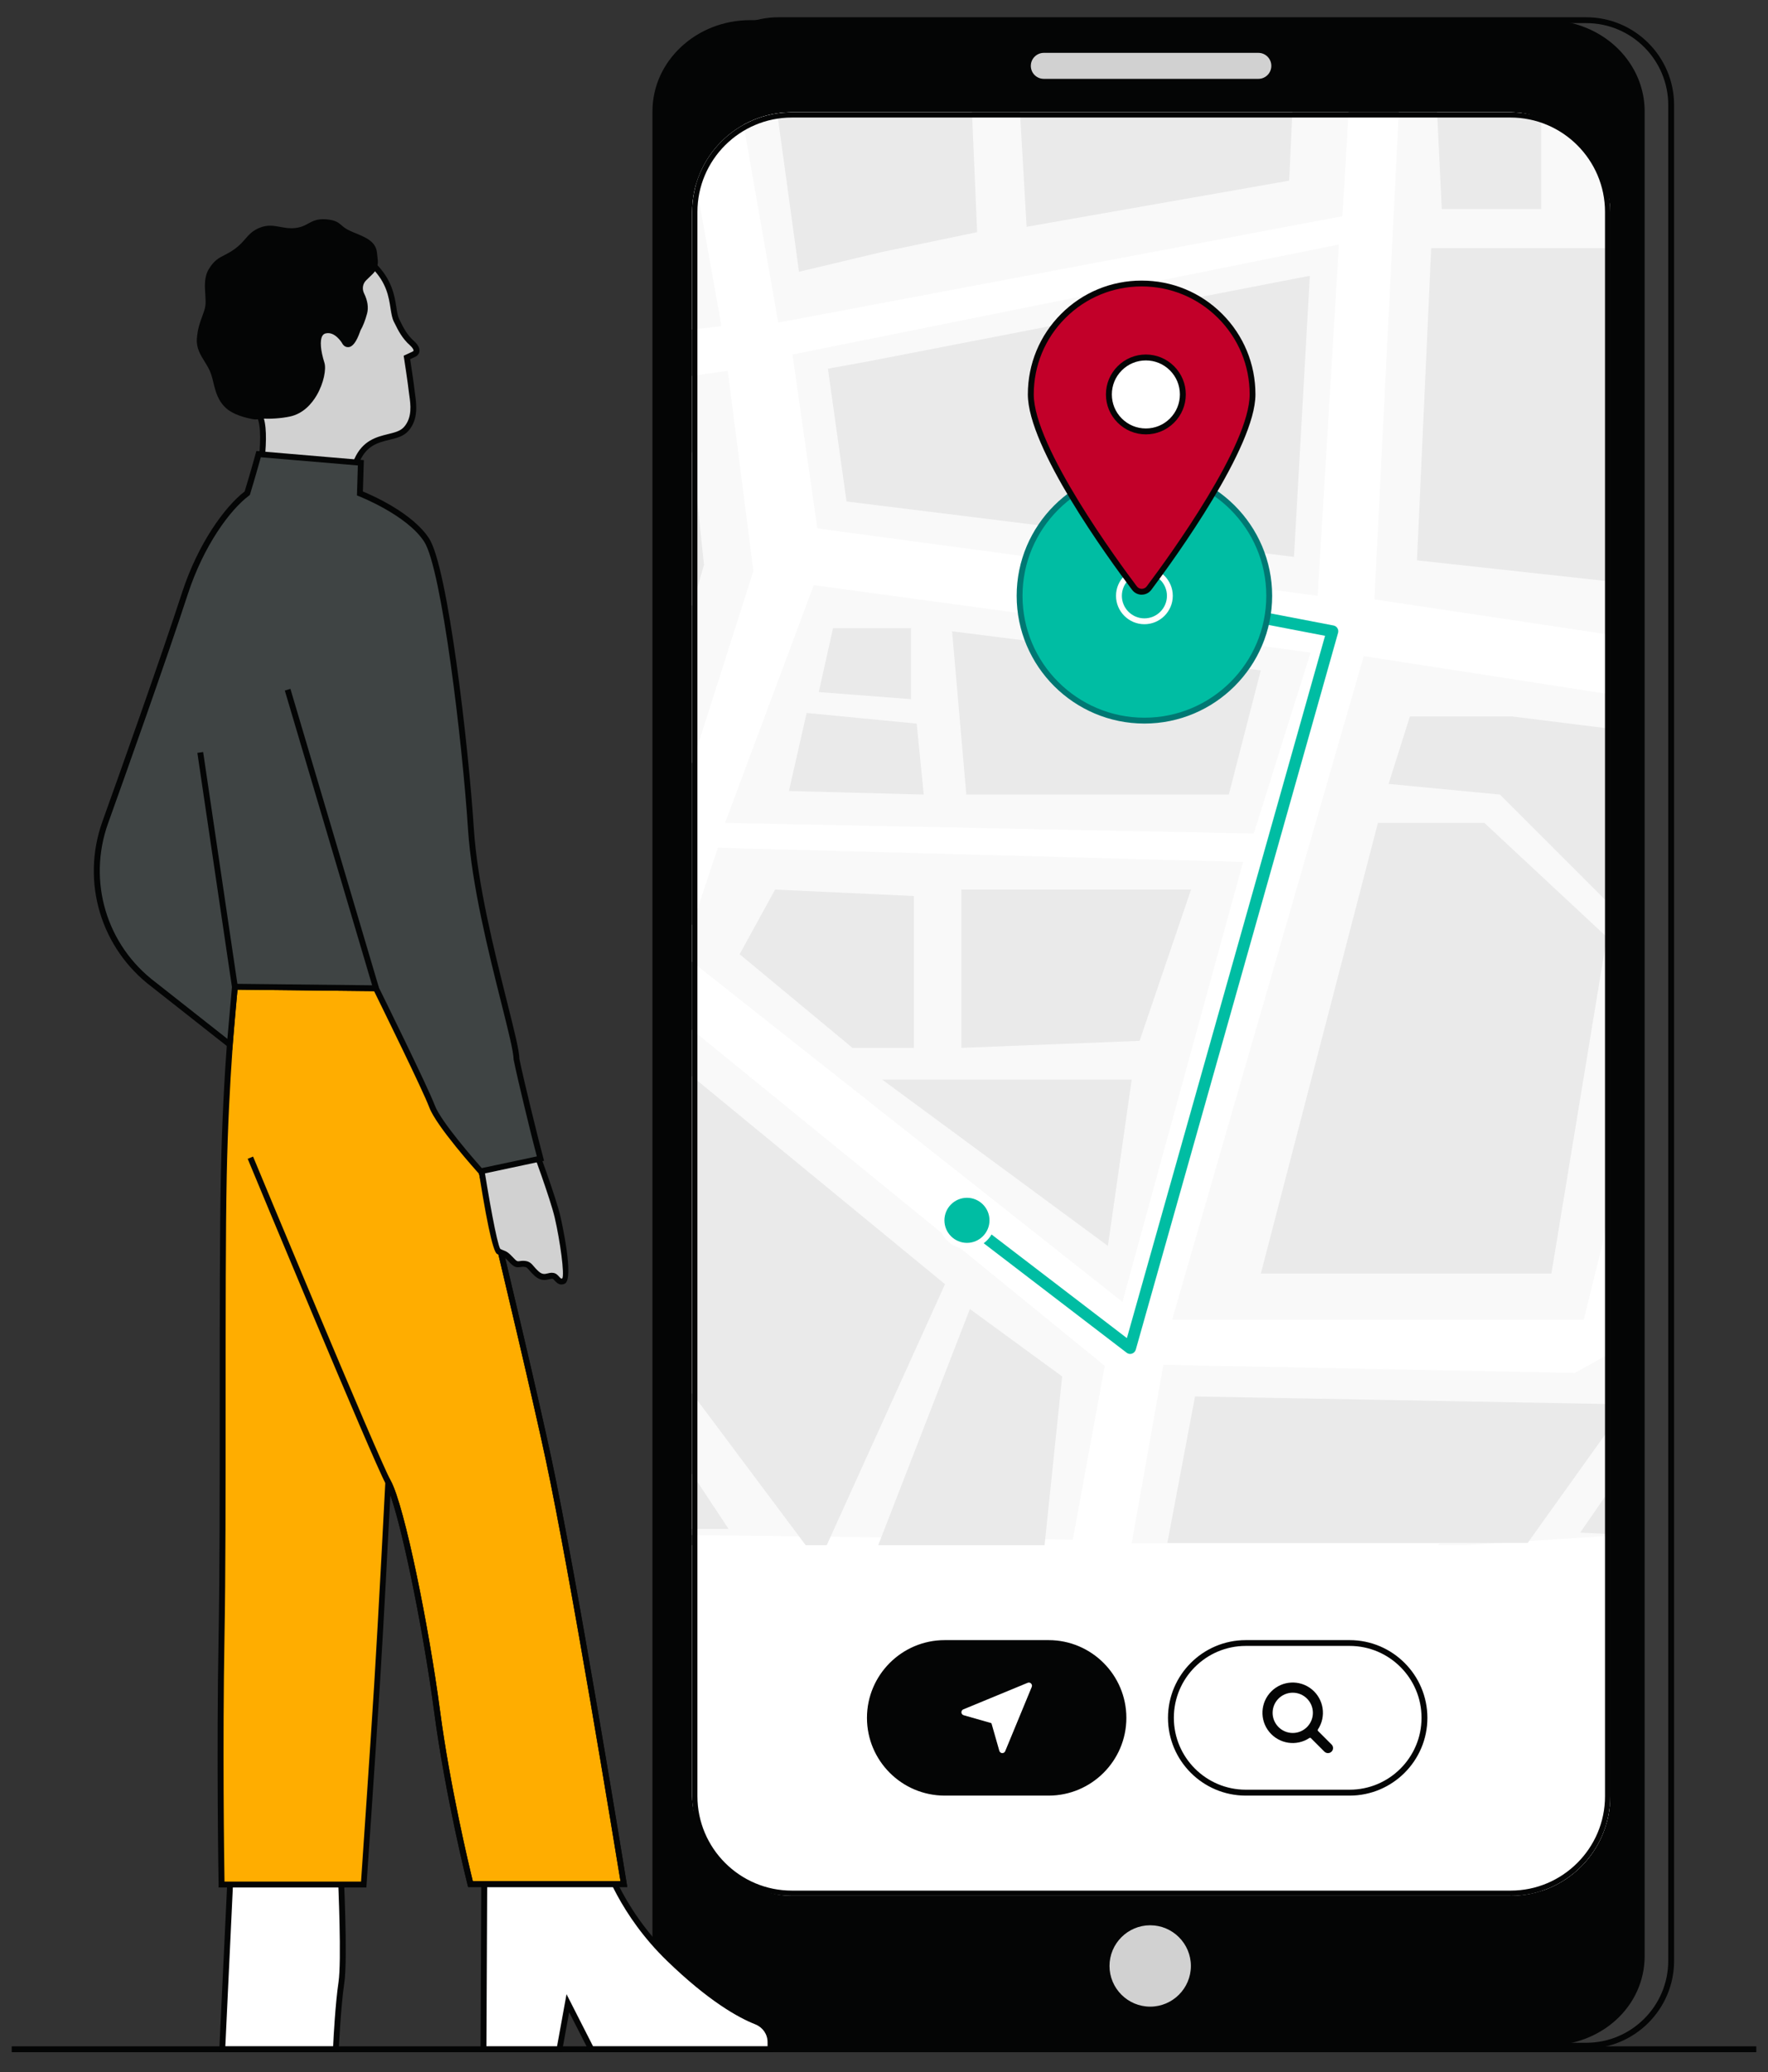 <?xml version="1.0" encoding="UTF-8"?>
<svg id="Layer_1" data-name="Layer 1" xmlns="http://www.w3.org/2000/svg" xmlns:xlink="http://www.w3.org/1999/xlink" viewBox="0 0 302 354">
  <rect x="0" y="0" width="302" height="354" fill="#333333" stroke="none"/>
  <defs>
    <style>
      .cls-1 {
        fill: none;
      }

      .cls-2 {
        clip-path: url(#clippath);
      }

      .cls-3, .cls-4 {
        fill: #f9f9f9;
      }

      .cls-5, .cls-6 {
        fill: #040505;
      }

      .cls-7 {
        fill: #00bda3;
      }

      .cls-8 {
        fill: #007873;
      }

      .cls-9 {
        fill: #eaeaea;
      }

      .cls-10 {
        fill: #f6001e;
      }

      .cls-11 {
        fill: #fff;
      }

      .cls-12 {
        fill: #ffad00;
      }

      .cls-13 {
        fill: #c20029;
      }

      .cls-14 {
        fill: #d1d1d1;
      }

      .cls-15 {
        fill: #3f4444;
      }

      .cls-16 {
        fill: #3a3a3a;
      }

      .cls-17 {
        clip-path: url(#clippath-1);
      }

      .cls-4, .cls-6 {
        fill-rule: evenodd;
      }

      .cls-18 {
        isolation: isolate;
      }
    </style>
    <clipPath id="clippath">
      <rect class="cls-1" x="118.23" y="19.18" width="156.82" height="304.67" rx="17.03" ry="17.03"/>
    </clipPath>
    <clipPath id="clippath-1">
      <circle class="cls-1" cx="160.43" cy="-131.89" r="82.46"/>
    </clipPath>
  </defs>
  <g>
    <g>
      <g>
        <rect class="cls-16" x="118.46" y="3.45" width="167" height="346" rx="14.5" ry="14.5"/>
        <path class="cls-5" d="m270.96,349.95h-138c-8.27,0-15-6.73-15-15V17.95c0-8.27,6.73-15,15-15h138c8.27,0,15,6.73,15,15v317c0,8.27-6.73,15-15,15ZM132.96,3.95c-7.72,0-14,6.28-14,14v317c0,7.72,6.28,14,14,14h138c7.72,0,14-6.28,14-14V17.95c0-7.72-6.28-14-14-14h-138Z"/>
      </g>
      <g>
        <path class="cls-5" d="m280.43,19.01v315.11c0,8.33-7.25,14.83-16.2,14.83h-136.07c-8.95,0-16.2-6.5-16.2-14.83V19.01c0-8.33,7.25-15.07,16.2-15.07h136.07c2.34,0,4.56.46,6.57,1.29,5.68,2.34,9.63,7.63,9.63,13.78Z"/>
        <path class="cls-5" d="m264.23,349.45h-136.08c-9.36,0-16.7-6.73-16.7-15.33V19.01c0-8.58,7.49-15.57,16.7-15.57h136.08c2.36,0,4.63.45,6.76,1.33,6.04,2.49,9.94,8.08,9.94,14.24v315.11c0,8.59-7.33,15.33-16.7,15.33ZM128.16,4.45c-8.65,0-15.7,6.54-15.7,14.57v315.11c0,8.03,6.89,14.33,15.7,14.33h136.08c8.8,0,15.7-6.29,15.7-14.33V19.01c0-5.76-3.66-10.98-9.32-13.31-2-.83-4.15-1.25-6.38-1.25h-136.08Z"/>
      </g>
      <g>
        <path class="cls-14" d="m214.95,8.53h-36.65c-1.5,0-2.71,1.22-2.71,2.72s1.22,2.72,2.71,2.72h36.65c1.5,0,2.71-1.22,2.71-2.72s-1.22-2.72-2.71-2.72Z"/>
        <path class="cls-5" d="m214.95,14.46h-36.65c-1.77,0-3.22-1.44-3.22-3.22s1.44-3.22,3.22-3.22h36.65c1.77,0,3.21,1.44,3.21,3.22s-1.44,3.22-3.21,3.22Zm-36.65-5.43c-1.22,0-2.22.99-2.22,2.22s.99,2.22,2.22,2.22h36.65c1.22,0,2.21-.99,2.21-2.22s-.99-2.22-2.21-2.22h-36.65Z"/>
      </g>
      <g>
        <path class="cls-14" d="m203.92,335.83c0-4.11-3.33-7.45-7.45-7.45s-7.45,3.33-7.45,7.45,3.33,7.45,7.45,7.45,7.45-3.33,7.45-7.45Z"/>
        <path class="cls-5" d="m196.47,343.77c-4.38,0-7.95-3.56-7.95-7.95s3.56-7.95,7.95-7.95,7.95,3.56,7.95,7.95-3.56,7.95-7.95,7.95Zm0-14.89c-3.83,0-6.95,3.12-6.95,6.95s3.12,6.95,6.95,6.95,6.95-3.12,6.95-6.95-3.12-6.95-6.95-6.95Z"/>
      </g>
      <g class="cls-2">
        <g>
          <rect class="cls-11" x="118.23" y="19.18" width="156.82" height="304.67" rx="17.03" ry="17.03"/>
          <path class="cls-3" d="m123.24,55.71l-15.76-87.89-20.61,6.67-10.3,35.76,6.67,52.13c9.7-2.91,30.71-5.66,40.01-6.67Z"/>
          <path class="cls-3" d="m120.21-17.63l-1.82-15.15,115.16-2.42-4.24,72.13-96.38,18.18-12.73-72.74Z"/>
          <path class="cls-3" d="m242.65-16.42l-2.43-15.76,55.16-7.88,12.73,21.21-6.67,50.31h-4.24l-10.91-14.55-6.06-9.7-10.91-4.85-26.67-18.79Z"/>
          <path class="cls-3" d="m286.9,33.89l18.79,12.73-3.64,28.49c-6.79,3.88-15.36,24.65-18.79,34.55l-48.49-7.27,4.85-96.98h27.88l19.4,28.49Z"/>
          <path class="cls-3" d="m228.71,41.77l-93.34,18.79,4.24,29.7,85.46,11.52,3.64-60.01Z"/>
          <path class="cls-3" d="m115.36,139.36l13.33-41.82-4.38-34.19-48.03,6.76,3.31,61.98,35.76,7.27Z"/>
          <path class="cls-3" d="m123.85,140.57l15.15-40.61,84.86,11.52-9.7,30.91-90.31-1.82Z"/>
          <path class="cls-3" d="m285.08,120.16l-52.13-8.08-32.73,113.35h70.31l3.27-13.27,8.12-48.03,3.16-43.97Z"/>
          <path class="cls-3" d="m212.34,147.24l-89.71-2.43-6.06,18.18,75.16,59.4,20.61-75.16Z"/>
          <path class="cls-4" d="m288,206.07l10.15-93.34,13.53-39.91-6.27,187.58-60.02,3.85.5-.62h-52.58l5.41-30.49,70.32,1.39.03-.04,12.18-6.76,6.76-21.65Zm-99.3,27.24l-75.16-61.22-15.76,37.58-15.15,20.61v31.52l100.62,1.21,5.46-29.7Z"/>
          <path class="cls-9" d="m128.69-10.36l-3.64-19.4,38.79-1.82,3.07,71.24-16.23,3.38-14.2,3.38-7.79-56.79Z"/>
          <path class="cls-9" d="m171.12-34.6l4.24,73.34,44.85-7.88,3.03-65.46h-52.13Z"/>
          <path class="cls-9" d="m294.77,29.65l11.52,4.85L311.75-.05v-32.73l-24.85-5.46-38.79,5.46,2.42,9.7,17.58,16.37,16.97,22.43,9.7,13.94Z"/>
          <path class="cls-9" d="m246.28,35.71l-1.21-24.85h18.18v24.85h-16.97Z"/>
          <path class="cls-9" d="m283.26,42.38h-38.79l-2.43,53.34,38.79,4.24,2.42-57.58Z"/>
          <path class="cls-9" d="m223.74,47.11l-75.65,14.66-6.67,1.21,3.18,22.68,76.43,9.47,2.71-48.03Z"/>
          <path class="cls-9" d="m110.51,130.27l9.74-33.78-2.47-23.67-36.76,4.74,1.61,22.41-4.24,23.64,32.13,6.67Z"/>
          <path class="cls-9" d="m142.29,107.31l-2.43,10.91,15.76,1.21v-12.12h-13.34Z"/>
          <path class="cls-9" d="m137.79,121.78l-3.03,13.34,23.03.61-1.21-12.12-18.79-1.82Z"/>
          <path class="cls-9" d="m165.06,135.72l-2.43-27.88,52.73,6.67-5.46,21.22h-44.85Z"/>
          <path class="cls-9" d="m258.41,122.39h-17.58l-3.64,11.52,19.02,1.82,18.94,18.94,3.38-29.76-20.13-2.51Z"/>
          <path class="cls-9" d="m215.37,217.55l20-76.98h18.18l20.92,19.5-9.47,57.48h-49.63Z"/>
          <path class="cls-9" d="m156.1,153.06l-23.7-1.1-6.06,11.04,19.29,16.01h10.47v-25.95Z"/>
          <path class="cls-9" d="m164.22,179.01v-27.06h39.23l-8.79,25.85-30.44,1.2Z"/>
          <path class="cls-9" d="m161.42,219.37l-44.25-36.37-15.15,33.34,37.84,50.61,21.56-47.58Z"/>
          <path class="cls-9" d="m98.39,221.79l-15.34,14.71-2.24,24.68h43.64l-26.06-39.4Z"/>
          <path class="cls-9" d="m149.91,264.22l15.76-40.61,15.76,11.52-3.03,29.09h-28.49Z"/>
          <path class="cls-9" d="m204.13,238.54l-4.73,25.03h61.55l16.91-23.67-73.73-1.35Z"/>
          <path class="cls-9" d="m292.06,229.75l-22.14,32.05,36.37,1.82,3.03-7.88v-55.08l-9.82-43.29-7.44,72.38Z"/>
          <path class="cls-9" d="m193.3,184.42h-42.61l38.56,28.41,4.06-28.41Z"/>
          <path class="cls-7" d="m193.05,231.28c-.22,0-.43-.07-.61-.21l-28.49-21.82,1.22-1.59,27.32,20.92,33.85-119.97-30.45-5.86.38-1.96,31.52,6.06c.27.05.52.22.66.46.15.24.19.53.11.8l-34.55,122.44c-.09.32-.33.57-.65.68-.1.03-.21.05-.32.05Z"/>
          <g class="cls-18">
            <circle class="cls-7" cx="195.48" cy="101.78" r="21.32"/>
            <path class="cls-8" d="m195.48,123.6c-12.03,0-21.82-9.79-21.82-21.82s9.79-21.82,21.82-21.82,21.82,9.79,21.82,21.82-9.79,21.82-21.82,21.82Zm0-42.64c-11.48,0-20.82,9.34-20.82,20.82s9.34,20.82,20.82,20.82,20.82-9.34,20.82-20.82-9.34-20.82-20.82-20.82Z"/>
          </g>
          <g>
            <circle class="cls-7" cx="195.48" cy="101.78" r="4.35"/>
            <path class="cls-11" d="m195.48,106.63c-2.67,0-4.85-2.18-4.85-4.85s2.18-4.85,4.85-4.85,4.85,2.18,4.85,4.85-2.18,4.85-4.85,4.85Zm0-8.7c-2.12,0-3.85,1.73-3.85,3.85s1.73,3.85,3.85,3.85,3.85-1.73,3.85-3.85-1.73-3.85-3.85-3.85Z"/>
          </g>
          <g>
            <circle class="cls-7" cx="165.17" cy="208.46" r="4.35"/>
            <path class="cls-11" d="m165.17,213.31c-2.67,0-4.85-2.18-4.85-4.85s2.18-4.85,4.85-4.85,4.85,2.18,4.85,4.85-2.18,4.85-4.85,4.85Zm0-8.7c-2.12,0-3.85,1.73-3.85,3.85s1.73,3.85,3.85,3.85,3.85-1.73,3.85-3.85-1.73-3.85-3.85-3.85Z"/>
          </g>
          <g>
            <path class="cls-13" d="m213.96,67.38c0,8.82-13.47,27.47-17.68,33.08-.14.2-.33.35-.55.46s-.46.17-.7.17-.48-.06-.7-.17c-.22-.11-.41-.27-.55-.46-4.24-5.62-17.7-24.26-17.7-33.08,0-5.02,2-9.84,5.55-13.39,3.55-3.55,8.37-5.55,13.39-5.55s9.84,2,13.39,5.55c3.55,3.55,5.55,8.37,5.55,13.39Z"/>
            <path class="cls-5" d="m195.03,101.59c-.32,0-.64-.08-.93-.22-.29-.15-.54-.36-.73-.62-4.17-5.53-17.8-24.3-17.8-33.38,0-5.19,2.02-10.08,5.69-13.75,3.67-3.67,8.55-5.69,13.75-5.69s10.08,2.02,13.75,5.69c3.67,3.67,5.69,8.56,5.69,13.75,0,8.97-13.61,27.82-17.78,33.38-.19.25-.44.47-.72.61-.29.15-.61.22-.93.22Zm-.01-52.66c-4.93,0-9.56,1.92-13.04,5.4-3.48,3.48-5.4,8.11-5.4,13.04,0,8.99,14.66,28.88,17.6,32.78.1.14.23.25.38.32.29.15.66.15.95,0,.15-.07.28-.18.37-.31,4.13-5.5,17.58-24.12,17.58-32.79,0-4.93-1.92-9.56-5.4-13.04-3.48-3.48-8.11-5.4-13.04-5.4Z"/>
          </g>
          <g>
            <path class="cls-11" d="m189.42,67.38c0,1.67.66,3.28,1.85,4.47,1.18,1.18,2.79,1.85,4.46,1.85s3.28-.67,4.46-1.85c1.18-1.18,1.85-2.79,1.85-4.47s-.66-3.28-1.85-4.46c-1.18-1.18-2.79-1.85-4.46-1.85s-3.28.67-4.46,1.85c-1.18,1.18-1.85,2.79-1.85,4.46Z"/>
            <path class="cls-5" d="m195.73,74.2c-1.82,0-3.53-.71-4.82-2-1.29-1.29-2-3-2-4.82s.71-3.53,2-4.82c1.29-1.29,3-2,4.82-2s3.53.71,4.82,2c1.29,1.29,2,3,2,4.82s-.71,3.53-2,4.82c-1.29,1.29-3,2-4.82,2Zm0-12.63c-1.55,0-3.01.6-4.11,1.7-1.1,1.1-1.7,2.56-1.7,4.11s.6,3.01,1.7,4.11c1.1,1.1,2.56,1.7,4.11,1.7s3.01-.6,4.11-1.7c1.1-1.1,1.7-2.56,1.7-4.11s-.6-3.01-1.7-4.11c-1.1-1.1-2.56-1.7-4.11-1.7Z"/>
          </g>
          <rect class="cls-11" x="116.96" y="263.95" width="158" height="59"/>
          <g>
            <rect class="cls-5" x="148.59" y="280.66" width="43.31" height="25.57" rx="12.78" ry="12.78"/>
            <path class="cls-5" d="m179.12,306.73h-17.75c-7.32,0-13.28-5.96-13.28-13.28s5.96-13.28,13.28-13.28h17.75c7.32,0,13.28,5.96,13.28,13.28s-5.96,13.28-13.28,13.28Zm-17.75-25.57c-6.77,0-12.28,5.51-12.28,12.28s5.51,12.28,12.28,12.28h17.75c6.77,0,12.28-5.51,12.28-12.28s-5.51-12.28-12.28-12.28h-17.75Z"/>
          </g>
          <path class="cls-11" d="m164.55,292l10.99-4.54c.1-.04.21-.05.31-.03.1.02.2.07.27.15.07.08.12.17.15.27.02.1,0,.21-.03.31l-4.54,10.99c-.04.1-.12.19-.21.24-.09.06-.2.09-.31.08-.11,0-.22-.05-.3-.12-.09-.07-.15-.16-.18-.27l-1.33-4.66s-.02-.04-.04-.06c-.02-.01-.04-.03-.06-.03l-4.66-1.33c-.11-.03-.2-.09-.27-.18-.07-.09-.11-.19-.12-.3,0-.11.02-.22.08-.31.06-.09.14-.17.24-.21Z"/>
          <path class="cls-5" d="m230.54,306.73h-17.75c-7.32,0-13.28-5.96-13.28-13.28s5.96-13.28,13.28-13.28h17.75c7.32,0,13.28,5.96,13.28,13.28s-5.96,13.28-13.28,13.28Zm-17.75-25.57c-6.77,0-12.28,5.51-12.28,12.28s5.51,12.28,12.28,12.28h17.75c6.77,0,12.28-5.51,12.28-12.28s-5.51-12.28-12.28-12.28h-17.75Z"/>
          <path class="cls-6" d="m227.45,299.22c.34-.34.34-.88,0-1.22l-2.3-2.3c-.07-.07-.09-.18-.03-.27,1.46-2.21,1.01-5.17-1.04-6.85-2.05-1.68-5.05-1.53-6.92.35-1.88,1.88-2.03,4.87-.35,6.92,1.68,2.05,4.64,2.51,6.85,1.04.08-.06.2-.05.27.03l2.3,2.3c.16.16.38.25.61.25.23,0,.45-.09.61-.26Zm-10.07-6.63c0-1.9,1.54-3.44,3.44-3.44s3.44,1.54,3.44,3.44-1.54,3.44-3.44,3.44c-.91,0-1.79-.36-2.43-1.01-.65-.65-1.01-1.52-1.01-2.43Z"/>
        </g>
      </g>
      <path class="cls-5" d="m258.03,323.85h-122.77c-9.39,0-17.03-7.64-17.03-17.03V36.21c0-9.39,7.64-17.03,17.03-17.03h122.77c9.39,0,17.03,7.64,17.03,17.03v270.62c0,9.39-7.64,17.03-17.03,17.03ZM135.26,20.08c-8.89,0-16.13,7.24-16.13,16.13v270.62c0,8.89,7.24,16.13,16.13,16.13h122.77c8.89,0,16.13-7.24,16.13-16.13V36.21c0-8.89-7.24-16.13-16.13-16.13h-122.77Z"/>
      <g>
        <path class="cls-11" d="m82.74,317.68l-.15,32.38h12.98l1.43-7.87,4.01,7.87h30.6v-1.22c0-1.55-.96-2.92-2.39-3.49-3.5-1.38-8.58-4.6-14.92-10.74-9.06-8.76-11.44-18.18-11.44-18.18,0,0-20.41.96-20.12,1.25Z"/>
        <path class="cls-5" d="m132.11,350.56h-31.41l-3.48-6.82-1.24,6.82h-13.9l.15-32.67-.08-.08.12-.31c.16-.4.23-.6,20.57-1.56l.41-.02.1.4c.02.09,2.46,9.39,11.3,17.94,5.41,5.24,10.65,9.02,14.76,10.63,1.64.66,2.71,2.21,2.71,3.96v1.72Zm-30.79-1h29.79v-.72c0-1.34-.81-2.52-2.08-3.03-2.99-1.18-8.03-4.02-15.08-10.84-8.01-7.75-10.89-16.12-11.46-18.02-7.05.33-17.23.87-19.25,1.13l-.15,31.49h12.06l1.62-8.92,4.54,8.92Z"/>
      </g>
      <g>
        <path class="cls-11" d="m58.15,318.93s.78,15.64.16,19.76c-.62,4.11-.94,11.37-.94,11.37h-19.41l1.4-29.51,18.79-1.61h0Z"/>
        <path class="cls-5" d="m57.85,350.56h-20.41l1.45-30.47,19.23-1.65.04.48.5-.02c.03.64.77,15.74.15,19.86-.61,4.04-.93,11.25-.94,11.32l-.02.48Zm-19.36-1h18.41c.08-1.69.4-7.47.92-10.94.54-3.6-.01-16.37-.14-19.13l-17.84,1.53-1.35,28.55Z"/>
      </g>
      <g>
        <path class="cls-12" d="m74.67,168.92s14.43,58.85,18.98,80.11c4.56,21.26,12.91,72.82,12.91,72.82h-26.2s-3.8-15.11-5.7-29.54c-1.9-14.43-6.07-34.93-8.35-39.11,0,0-1.14,22.4-1.9,34.55-.76,12.15-2.28,34.17-2.28,34.17h-24.3s-.38-22.02,0-42.52c.38-20.5,0-59.61.38-78.59s1.9-32.27,1.9-32.27l34.55.38h0Z"/>
        <path class="cls-5" d="m62.6,322.42h-25.26v-.49c-.01-.22-.38-22.26,0-42.54.19-10.25.19-25.3.19-39.86s0-29.24.19-38.73c.38-18.79,1.89-32.18,1.9-32.32l.05-.45,35.39.39.1.38c.14.59,14.48,59.1,18.98,80.12,4.51,21.03,12.83,72.33,12.91,72.84l.09.58h-27.18l-.1-.38c-.04-.15-3.83-15.3-5.71-29.6-1.65-12.5-5.13-30.24-7.47-36.95-.31,5.95-1.18,22.57-1.79,32.36-.75,12.01-2.26,33.95-2.28,34.17l-.03.47Zm-24.27-1h23.34c.22-3.25,1.56-22.67,2.25-33.7.75-12.01,1.89-34.32,1.9-34.54l.09-1.77.85,1.56c2.36,4.33,6.53,25.03,8.41,39.28,1.71,12.98,5,26.68,5.6,29.11h25.22c-.94-5.75-8.57-52.42-12.81-72.21-4.31-20.12-17.64-74.64-18.88-79.72l-33.72-.37c-.26,2.48-1.51,14.96-1.85,31.77-.19,9.49-.19,23.68-.19,38.72s0,29.62-.19,39.87c-.34,18.58-.06,38.64,0,42.01Z"/>
      </g>
      <path class="cls-5" d="m107.15,322.35h-27.18l-.1-.38c-.04-.15-3.83-15.3-5.71-29.6-1.85-14.08-6.04-34.81-8.29-38.94-2.27-4.16-22.69-53.38-23.56-55.48l.92-.38c.21.51,21.28,51.27,23.52,55.38,2.36,4.33,6.53,25.03,8.41,39.28,1.71,12.98,5,26.68,5.6,29.11h25.22c-.94-5.75-8.57-52.42-12.81-72.21-4.5-21.01-18.83-79.51-18.98-80.1l.97-.24c.14.59,14.48,59.1,18.98,80.12,4.51,21.03,12.83,72.33,12.91,72.84l.09.58Z"/>
      <g>
        <path class="cls-14" d="m90.96,195.13s3.48,9.34,4.27,12.74c.78,3.4,1.96,10.53,1.02,10.96-.94.43-1.12-.87-1.88-.9-.76-.03-1.54.69-2.71-.37-1.16-1.06-1.14-1.61-2.16-1.67-1.02-.06-1.09.51-2.22-.73-1.13-1.24-1.27-.9-2.14-1.41-.88-.51-3.32-16.58-3.32-16.58l8.6-2.96.54.92Z"/>
        <path class="cls-5" d="m95.9,219.42c-.55,0-.92-.41-1.14-.65-.15-.17-.29-.33-.41-.33-.14,0-.32.04-.53.08-.62.15-1.47.35-2.5-.58-.41-.38-.68-.69-.9-.94-.39-.45-.49-.57-.95-.6-.24-.01-.41.01-.58.04-.67.11-1.09.05-1.98-.93-.68-.75-.93-.84-1.27-.97-.19-.07-.43-.16-.75-.35-.72-.42-1.92-6.12-3.56-16.94l-.06-.41,9.38-3.23.78,1.35c.14.38,3.5,9.41,4.29,12.8.1.44,2.45,10.75.74,11.53-.21.09-.39.13-.56.13Zm-1.57-1.99s.05,0,.07,0c.54.02.87.39,1.11.66.32.36.37.36.54.28.4-.64-.35-6.27-1.3-10.39-.75-3.22-3.98-11.96-4.24-12.64l-.31-.53-7.82,2.69c1.09,7.14,2.51,14.94,3.07,15.84.22.12.39.18.54.24.51.19.87.37,1.66,1.23.63.69.74.67,1.09.62.19-.03.45-.07.79-.05.89.05,1.23.45,1.65.94.2.23.44.52.81.85.64.58,1.06.48,1.59.35.23-.06.47-.11.73-.11Z"/>
      </g>
      <g>
        <path class="cls-14" d="m37,52.45c-1.63,7.86,3.02,12.74,6.2,16.74.49.61.86,1.22,1.16,1.82,1.64,3.33-.72,14.31-.84,14.72l16.54,2.25s-1.22-4.63.93-9.39c2.14-4.77,6.53-3.2,8.39-5.31,1.85-2.09,1.08-5.08.95-6.41s-.82-5.8-.82-5.8l1.12-.52c.9-.39.52-1.23-.25-1.91-1.43-1.26-2.1-2.82-2.65-3.91-.88-1.79-.08-5.52-3.84-9.31-.63-.63-1.32-1.16-2.06-1.58-3.63-2.15-8.36-2.05-12.55-1.69-5.03.44-10.63,2.43-12.28,10.29h0Z"/>
        <path class="cls-5" d="m60.73,88.58l-17.86-2.43.16-.56c.23-.83,2.38-11.29.87-14.36-.32-.63-.68-1.2-1.1-1.73-.25-.32-.52-.65-.79-.98-3.14-3.87-7.04-8.69-5.52-16.13v-.06c1.39-6.56,5.55-10.06,12.74-10.69,4.27-.37,9.13-.44,12.85,1.76.77.44,1.5.99,2.16,1.66,2.73,2.76,3.16,5.48,3.47,7.47.12.8.23,1.49.47,1.97l.19.38c.51,1.04,1.15,2.32,2.34,3.38.69.61,1.02,1.25.93,1.8-.05.29-.22.69-.81.94l-.77.36c.17,1.11.66,4.34.77,5.46.02.18.05.39.08.63.22,1.57.59,4.19-1.15,6.16-.82.93-2,1.22-3.25,1.52-1.89.46-3.84.94-5.06,3.66-2.05,4.53-.91,9.01-.9,9.06l.19.72Zm-16.61-3.27l15.31,2.08c-.26-1.52-.61-5.2,1.11-9.01,1.42-3.16,3.81-3.75,5.73-4.22,1.14-.28,2.13-.52,2.74-1.22,1.44-1.63,1.12-3.87.91-5.36-.04-.25-.07-.48-.09-.67-.13-1.3-.81-5.73-.82-5.77l-.06-.37,1.46-.68c.09-.04.22-.11.23-.19.02-.13-.12-.47-.6-.9-1.35-1.19-2.06-2.63-2.58-3.69l-.19-.37c-.3-.62-.42-1.38-.56-2.26-.3-1.96-.68-4.4-3.19-6.92-.6-.6-1.25-1.1-1.95-1.5-3.47-2.06-7.94-2-12.26-1.63-6.67.58-10.54,3.81-11.82,9.85v.06c-1.46,7,2.29,11.63,5.3,15.34.27.33.54.66.79.98.47.58.87,1.21,1.22,1.91,1.55,3.14-.19,12.17-.68,14.52Z"/>
      </g>
      <g>
        <path class="cls-5" d="m62.2,47.53c-.75.73-.92,1.86-.46,2.81.43.87.78,2.01.48,3.11-.34,1.28-.73,2.18-1.1,2.8-.02.07-.05.15-.08.23-1.31,3.68-2.17,1.91-2.17,1.91,0,0-1.36-2.38-3.34-1.91-1.98.46-1.1,4.04-.59,5.65.5,1.58-1.16,7.64-5.57,8.55-1.66.34-3.35.4-4.82.33,0-.01,0-.01,0-.02-.4.16-.83.2-1.27.12-1.24-.23-3.1-.72-4.22-1.68-1.82-1.57-1.88-3.72-2.51-5.66-.68-2.12-2.59-3.57-2.41-5.9.2-2.67,1.16-3.81,1.44-5.49.28-1.68-.63-4.31.56-6.21,1.28-2.05,2.2-1.74,4.26-3.23,2.05-1.5,2.19-2.81,4.21-3.59,2.1-.83,3.47.38,5.9.1,2.43-.28,2.7-1.68,5.13-1.49,2.43.19,1.92,1,3.98,1.94,2.05.93,4.11,1.4,4.29,3.36.05.49.09.88.13,1.2.08.73-.18,1.46-.71,1.98l-1.12,1.09Z"/>
        <path class="cls-5" d="m43.71,71.65c-.17,0-.35-.02-.53-.05-1.38-.26-3.27-.77-4.46-1.79-1.49-1.29-1.89-2.9-2.27-4.46-.12-.48-.23-.96-.39-1.42-.24-.76-.67-1.45-1.09-2.13-.72-1.16-1.47-2.37-1.34-3.97.13-1.68.54-2.78.9-3.75.23-.63.44-1.17.54-1.79.09-.54.04-1.22,0-1.95-.1-1.44-.22-3.08.64-4.44.89-1.43,1.65-1.82,2.61-2.31.5-.26,1.07-.55,1.78-1.06.83-.61,1.32-1.17,1.79-1.71.65-.74,1.26-1.45,2.53-1.94,1.31-.52,2.4-.31,3.45-.12.78.15,1.59.3,2.58.19,1.01-.12,1.58-.43,2.19-.76.77-.42,1.55-.84,3.03-.73,1.63.13,2.12.55,2.68,1.03.33.29.71.61,1.47.95.34.16.68.3,1.02.44,1.74.72,3.38,1.41,3.56,3.33.05.48.09.87.13,1.18.1.9-.21,1.77-.86,2.4l-1.12,1.09c-.59.57-.73,1.47-.36,2.23.61,1.24.79,2.44.51,3.46-.31,1.16-.69,2.13-1.12,2.87-.02.06-.05.13-.07.2-.63,1.77-1.27,2.62-2.01,2.66-.72.04-1.04-.63-1.08-.71h0s-1.19-2.01-2.77-1.64c-.27.06-.46.2-.6.45-.43.76-.3,2.47.37,4.57.33,1.03-.09,3.45-1.33,5.57-.81,1.38-2.27,3.14-4.61,3.62-1.5.31-3.15.42-4.9.34-.28.09-.57.14-.86.14Zm2.44-32.1c-.43,0-.88.07-1.36.26-1.04.4-1.53.96-2.14,1.66-.49.56-1.04,1.19-1.96,1.87-.77.56-1.38.87-1.91,1.14-.89.45-1.47.75-2.22,1.95-.68,1.09-.58,2.49-.49,3.84.06.79.11,1.53,0,2.18-.12.72-.35,1.33-.59,1.97-.36.95-.73,1.94-.84,3.47-.1,1.27.53,2.29,1.2,3.36.45.72.91,1.47,1.19,2.35.16.49.28.99.41,1.49.36,1.47.7,2.86,1.95,3.94,1.07.92,2.96,1.38,3.98,1.57.35.06.68.03.99-.09l.69-.27v.28c1.51.04,2.93-.07,4.23-.34,1.98-.41,3.24-1.94,3.95-3.15,1.11-1.89,1.47-4.05,1.24-4.76-.45-1.41-1.08-3.97-.28-5.36.27-.48.7-.8,1.24-.92,2.32-.55,3.82,2.04,3.89,2.15.05.09.11.16.15.17,0,0,.45-.12,1.12-2,.03-.07.05-.14.07-.2l.05-.12c.4-.67.75-1.57,1.05-2.67.27-.99-.09-2.05-.44-2.76-.56-1.16-.33-2.52.56-3.39l1.12-1.09c.42-.41.63-.98.56-1.57-.04-.32-.08-.71-.13-1.2-.12-1.27-1.2-1.78-2.95-2.51-.34-.14-.7-.29-1.05-.45-.88-.4-1.34-.79-1.7-1.1-.5-.43-.81-.69-2.11-.79-1.18-.09-1.75.22-2.48.61-.64.35-1.36.74-2.56.88-1.14.13-2.06-.04-2.88-.2-.53-.1-1.03-.19-1.54-.19Z"/>
      </g>
      <g>
        <path class="cls-15" d="m92.31,197.91l-10.2,2.17s-7.13-7.91-8.32-11.11c-1.2-3.2-9.58-20.16-9.58-20.16l-24.1-.26-.87,9.88-12.98-10.23c-8.52-6.42-11.89-17.64-8.3-27.7,4.56-12.72,10.51-29.57,13.63-39.16,2.68-8.22,7.22-14.54,10.64-17.09,1.16-3.8,1.94-6.68,1.94-6.68l17.47,1.48-.16,5.24s8.34,3.22,11.4,7.97c3.08,4.75,6.61,34.51,7.56,49.33.95,14.8,7.75,35.6,7.78,39.29.74,3.75,3.24,13.75,3.24,13.75l.85,3.28Z"/>
        <path class="cls-5" d="m81.93,200.63l-.19-.21c-.29-.33-7.21-8.02-8.42-11.27-1.09-2.92-8.34-17.63-9.42-19.84l-23.33-.25-.91,10.34-13.71-10.8c-8.74-6.58-12.14-17.94-8.46-28.26,2.89-8.06,10-28.02,13.62-39.15,2.72-8.35,7.3-14.64,10.68-17.24,1.12-3.67,1.88-6.48,1.89-6.51l.11-.4,18.36,1.56-.16,5.36c1.61.66,8.51,3.69,11.31,8.03,3.2,4.94,6.73,35.34,7.64,49.57.6,9.39,3.53,21.03,5.66,29.53,1.22,4.87,2.11,8.39,2.12,9.79.72,3.6,3.2,13.53,3.23,13.63l.98,3.78-10.99,2.34Zm-42.28-32.58l24.87.27.14.27c.34.69,8.4,17.02,9.6,20.21,1.04,2.79,6.89,9.45,8.03,10.74l9.41-2-.72-2.78c-.03-.1-2.51-10.06-3.25-13.78-.02-1.37-.94-5.02-2.1-9.64-2.15-8.54-5.08-20.23-5.69-29.71-.94-14.69-4.5-44.49-7.48-49.09-2.94-4.56-11.08-7.74-11.16-7.78l-.33-.13.16-5.12-16.58-1.4c-.26.92-.93,3.34-1.83,6.29l-.05.16-.13.1c-3.27,2.44-7.77,8.59-10.46,16.84-3.63,11.14-10.74,31.11-13.63,39.17-3.53,9.9-.27,20.81,8.13,27.13l12.26,9.66.83-9.42Z"/>
      </g>
      <rect class="cls-5" x="56.17" y="116.73" width="1" height="53.18" transform="translate(-38.36 21.99) rotate(-16.5)"/>
      <rect class="cls-5" x="36.67" y="128.32" width="1" height="40.44" transform="translate(-21.31 7.02) rotate(-8.4)"/>
    </g>
    <rect class="cls-5" x="2" y="349.56" width="298" height="1"/>
  </g>
  <g class="cls-17">
    <g>
      <path class="cls-10" d="m111.51,13.03l-4.52,30.15,82.89,21.28s26.4-52.21,27.97-68.66l17.87-2.26,12.39-48.86s-2.77-33.19-61.44-40.63c-4.36-.55-5.04-.74-9.15-1.22-48.93-5.83-95.86,22.22-115.08,68.79L47.91,6.71l63.6,6.35v-.02Z"/>
      <path class="cls-5" d="m190.15,65.04l-.39-.1-83.32-21.39,4.5-30.05-63.75-6.36,14.79-35.7c9.47-22.95,25.59-41.72,46.6-54.29,21.02-12.56,44.88-17.69,69-14.81,2.22.26,3.44.44,4.79.63,1.14.16,2.36.34,4.36.59,16.82,2.13,39.67,7.9,53.04,23.27,8.04,9.24,8.81,17.47,8.84,17.81v.08s-12.49,49.27-12.49,49.27l-17.82,2.25c-1.92,16.76-26.91,66.32-27.98,68.44l-.18.36Zm-82.59-22.23l82.06,21.06c2.33-4.65,26.26-52.67,27.74-68.12l.04-.4,17.93-2.26,12.28-48.44c-.21-1.79-4.83-32.98-61-40.09-2.01-.25-3.24-.43-4.38-.59-1.33-.19-2.55-.37-4.76-.62-23.9-2.85-47.54,2.23-68.37,14.68-20.83,12.45-36.8,31.06-46.19,53.81L48.63,6.27l62.93,6.28-.05.46.5.06-.05.52h-.03s-4.38,29.21-4.38,29.21Z"/>
    </g>
  </g>
</svg>